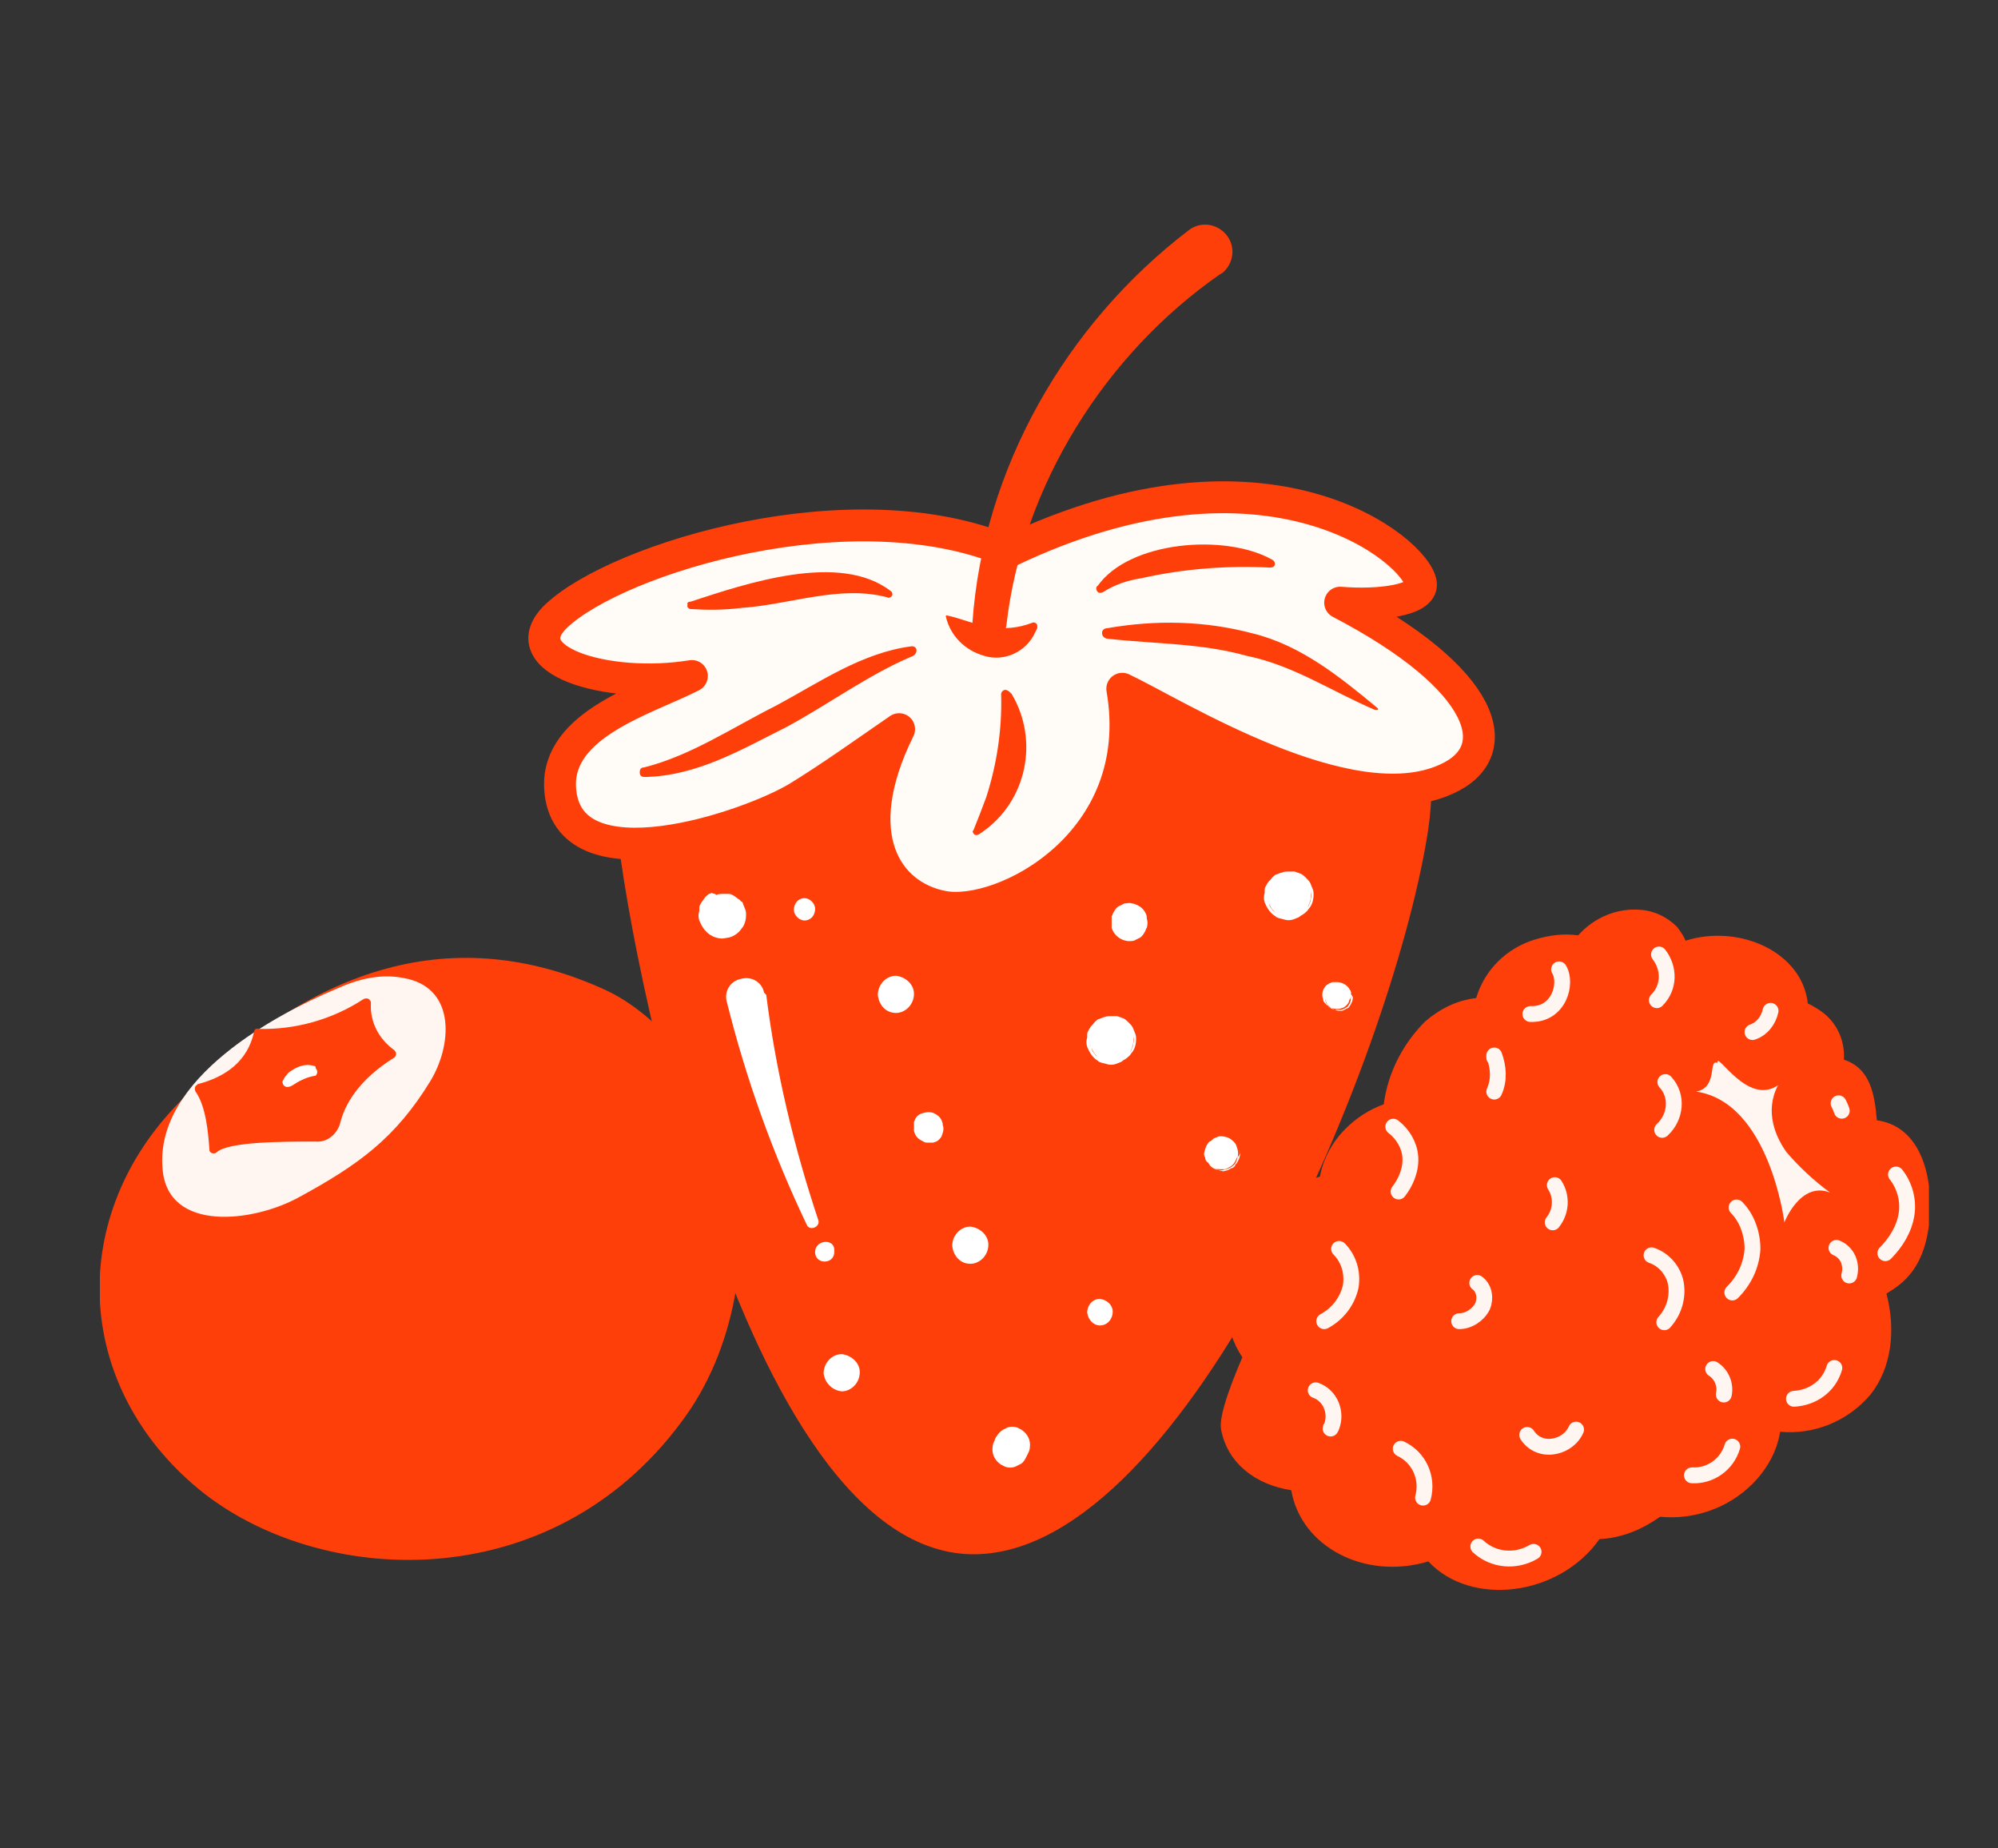 <?xml version="1.0" encoding="UTF-8"?> <svg xmlns="http://www.w3.org/2000/svg" xmlns:xlink="http://www.w3.org/1999/xlink" version="1.1" id="Layer_1" x="0px" y="0px" viewBox="0 0 188 173.9" style="enable-background:new 0 0 188 173.9;" xml:space="preserve"><rect x="0" y="0" width="188" height="173.9" fill="#333333" stroke="none"/> <g> <defs> <rect id="SVGID_1_" x="9.4" y="21.2" width="172.1" height="128.5"></rect> </defs> <clipPath id="SVGID_00000039133777004387346860000013273793399506787001_"> <use xlink:href="#SVGID_1_" style="overflow:visible;"></use> </clipPath> <g id="Group_1806" style="clip-path:url(#SVGID_00000039133777004387346860000013273793399506787001_);"> <path id="Path_1876" style="fill:#FF3F0A;" d="M57.1,93.2c5.3,2.5,11.1,9.6,12.2,16.6c1.2,7.9,0,17.1-5.2,24 c-12.4,16.7-34.2,15.5-45.4,6.3c-11.5-9.5-12.5-25-2.3-35.9C30.1,89.7,43.9,87.1,57.1,93.2"></path> <path id="Path_1877" style="fill:#FFF6F1;" d="M38.4,92.1c-2.5-0.6-4.7,0-6.9,1c-5.2,2.2-17,8.3-16.2,16.9c0.5,6,8.6,5,12.9,2.6 c5.5-3,9-5.5,12.3-10.9C42.5,98.4,42.9,93.2,38.4,92.1"></path> <path id="Path_1878" style="fill:#FF3F0A;" d="M19.7,108.1c-0.1-1.4-0.3-4-1.3-5.4c-0.1-0.2-0.1-0.5,0.1-0.6c0,0,0.1-0.1,0.1-0.1 c2.7-0.7,4.7-2.2,5.3-4.9c0-0.2,0.2-0.4,0.4-0.3c3.5,0.1,7-0.9,9.9-2.8c0.2-0.1,0.5-0.1,0.6,0.1c0.1,0.1,0.1,0.2,0.1,0.3 c-0.1,1.8,0.8,3.4,2.2,4.4c0.2,0.2,0.2,0.4,0.1,0.6c0,0-0.1,0.1-0.1,0.1c-3.4,2.1-4.7,4.5-5.1,6.2c-0.3,1-1.2,1.8-2.3,1.7 c-3,0-8.2,0-9.3,1c-0.2,0.2-0.5,0.1-0.6,0C19.7,108.3,19.7,108.2,19.7,108.1"></path> <path id="Path_1879" style="fill:#FFFFFF;" d="M29.6,100.3c-0.6-0.2-1.2-0.1-1.8,0.2c-0.3,0.2-0.6,0.3-0.8,0.6 c-0.2,0.2-0.3,0.4-0.4,0.6c-0.1,0.1,0.1,1,1.1,0.3c0.6-0.4,1.3-0.7,2-0.8c0.2-0.2,0.2-0.5,0-0.7C29.7,100.4,29.7,100.3,29.6,100.3 "></path> <path id="Path_1880" style="fill:#FF3F0A;" d="M167.5,134.7c3.2,0.3,6.4-1,8.5-3.5c2-2.5,2.4-6.1,1.5-9.5c1.5-0.9,3.8-2.4,4.1-7.5 c0.2-4.4-1.3-8.3-5-8.8c-0.2-2.4-0.6-4.9-3.1-5.7c0.1-1.6-0.5-3.2-1.8-4.3c-0.5-0.4-1-0.7-1.6-1c-0.5-4.8-6.4-7.5-11.5-5.9 c-0.2-0.5-0.5-0.9-0.8-1.3c-0.9-0.9-2.1-1.5-3.4-1.6c-2.2-0.2-4.4,0.7-5.9,2.4c-1.4-0.2-2.8,0-4.1,0.4c-2.6,0.8-4.7,2.8-5.5,5.5 c-1.8,0.2-3.4,1-4.8,2.2c-2.1,2.1-3.5,4.8-3.9,7.8c-1.4,0.5-2.6,1.3-3.6,2.3c-1.2,1.2-2.1,2.8-2.4,4.5c-8.5,2.5-10.8,11.8-7.3,17 c-0.6,1.4-2.3,5.4-2,6.8c0.6,3.2,3.3,5.2,6.6,5.7c0.9,5.3,6.9,8.5,12.9,6.7c4,4.3,12.3,3.3,16.1-2.1c2.1-0.1,4-0.9,5.7-2.1 c3.2,0.3,6.4-0.8,8.7-3.1C166.2,138.3,167.2,136.6,167.5,134.7"></path> <path id="Path_1881" style="fill:#FF3F0A;" d="M156.1,89.8c1,1.3,1,3.1-0.2,4.3"></path> <path id="Path_1882" style="fill:none;stroke:#FFF6F1;stroke-width:1.49;stroke-linecap:round;stroke-linejoin:round;" d=" M156.1,89.8c1,1.3,1,3.1-0.2,4.3"></path> <path id="Path_1883" style="fill:#FF3F0A;" d="M146.7,91.2c0.8,1.3,0,4.3-2.7,4.2"></path> <path id="Path_1884" style="fill:none;stroke:#FFF6F1;stroke-width:1.49;stroke-linecap:round;stroke-linejoin:round;" d=" M146.7,91.2c0.8,1.3,0,4.3-2.7,4.2"></path> <path id="Path_1885" style="fill:#FF3F0A;" d="M178.4,110.5c0.8,1,1.2,2.4,1,3.7c-0.2,1.4-1,2.7-2,3.7"></path> <path id="Path_1886" style="fill:none;stroke:#FFF6F1;stroke-width:1.49;stroke-linecap:round;stroke-linejoin:round;" d=" M178.4,110.5c0.8,1,1.2,2.4,1,3.7c-0.2,1.4-1,2.7-2,3.7"></path> <path id="Path_1887" style="fill:#FF3F0A;" d="M172.6,128.7c-0.5,1.7-2,2.8-3.8,2.9"></path> <path id="Path_1888" style="fill:none;stroke:#FFF6F1;stroke-width:1.49;stroke-linecap:round;stroke-linejoin:round;" d=" M172.6,128.7c-0.5,1.7-2,2.8-3.8,2.9"></path> <path id="Path_1889" style="fill:#FF3F0A;" d="M163,136.1c-0.5,1.7-2.1,2.8-3.8,2.7"></path> <path id="Path_1890" style="fill:none;stroke:#FFF6F1;stroke-width:1.49;stroke-linecap:round;stroke-linejoin:round;" d=" M163,136.1c-0.5,1.7-2.1,2.8-3.8,2.7"></path> <path id="Path_1891" style="fill:#FF3F0A;" d="M139.1,145.5c1.4,1.3,3.5,1.5,5.2,0.5"></path> <path id="Path_1892" style="fill:none;stroke:#FFF6F1;stroke-width:1.49;stroke-linecap:round;stroke-linejoin:round;" d=" M139.1,145.5c1.4,1.3,3.5,1.5,5.2,0.5"></path> <path id="Path_1893" style="fill:#FF3F0A;" d="M146.3,111.5c0.7,1.1,0.6,2.5-0.2,3.5"></path> <path id="Path_1894" style="fill:none;stroke:#FFF6F1;stroke-width:1.49;stroke-linecap:round;stroke-linejoin:round;" d=" M146.3,111.5c0.7,1.1,0.6,2.5-0.2,3.5"></path> <path id="Path_1895" style="fill:#FF3F0A;" d="M140.6,99.5c0-0.1,0-0.2,0-0.2c0.4,1.1,0.5,2.3,0,3.4"></path> <path id="Path_1896" style="fill:none;stroke:#FFF6F1;stroke-width:1.49;stroke-linecap:round;stroke-linejoin:round;" d=" M140.6,99.5c0-0.1,0-0.2,0-0.2c0.4,1.1,0.5,2.3,0,3.4"></path> <path id="Path_1897" style="fill:#FF3F0A;" d="M131.1,106c0.9,0.7,1.5,1.7,1.6,2.8c0.1,1.2-0.4,2.4-1.1,3.3"></path> <path id="Path_1898" style="fill:none;stroke:#FFF6F1;stroke-width:1.49;stroke-linecap:round;stroke-linejoin:round;" d=" M131.1,106c0.9,0.7,1.5,1.7,1.6,2.8c0.1,1.2-0.4,2.4-1.1,3.3"></path> <path id="Path_1899" style="fill:#FF3F0A;" d="M126,117.5c0.9,0.9,1.3,2.2,1.1,3.5c-0.3,1.4-1.2,2.6-2.5,3.3"></path> <path id="Path_1900" style="fill:none;stroke:#FFF6F1;stroke-width:1.49;stroke-linecap:round;stroke-linejoin:round;" d=" M126,117.5c0.9,0.9,1.3,2.2,1.1,3.5c-0.3,1.4-1.2,2.6-2.5,3.3"></path> <path id="Path_1901" style="fill:#FF3F0A;" d="M123.8,130.8c1.4,0.5,2,2.1,1.5,3.4c0,0.1-0.1,0.1-0.1,0.2"></path> <path id="Path_1902" style="fill:none;stroke:#FFF6F1;stroke-width:1.49;stroke-linecap:round;stroke-linejoin:round;" d=" M123.8,130.8c1.4,0.5,2,2.1,1.5,3.4c0,0.1-0.1,0.1-0.1,0.2"></path> <path id="Path_1903" style="fill:#FF3F0A;" d="M139,120.7c0.7,0.5,0.8,1.5,0.5,2.2c-0.4,0.8-1.3,1.4-2.2,1.4"></path> <path id="Path_1904" style="fill:none;stroke:#FFF6F1;stroke-width:1.49;stroke-linecap:round;stroke-linejoin:round;" d=" M139,120.7c0.7,0.5,0.8,1.5,0.5,2.2c-0.4,0.8-1.3,1.4-2.2,1.4"></path> <path id="Path_1905" style="fill:#FF3F0A;" d="M163.4,113.6c1,1,1.5,2.5,1.5,3.9c-0.1,1.6-0.8,3-1.9,4.1"></path> <path id="Path_1906" style="fill:none;stroke:#FFF6F1;stroke-width:1.49;stroke-linecap:round;stroke-linejoin:round;" d=" M163.4,113.6c1,1,1.5,2.5,1.5,3.9c-0.1,1.6-0.8,3-1.9,4.1"></path> <path id="Path_1907" style="fill:#FF3F0A;" d="M156.7,101.8c1.2,1.3,1,3.3-0.3,4.5"></path> <path id="Path_1908" style="fill:none;stroke:#FFF6F1;stroke-width:1.49;stroke-linecap:round;stroke-linejoin:round;" d=" M156.7,101.8c1.2,1.3,1,3.3-0.3,4.5"></path> <path id="Path_1909" style="fill:#FF3F0A;" d="M143.7,135c0.5,0.8,1.4,1.2,2.3,1.1c1-0.1,1.9-0.7,2.3-1.6"></path> <path id="Path_1910" style="fill:none;stroke:#FFF6F1;stroke-width:1.49;stroke-linecap:round;stroke-linejoin:round;" d=" M143.7,135c0.5,0.8,1.4,1.2,2.3,1.1c1-0.1,1.9-0.7,2.3-1.6"></path> <path id="Path_1911" style="fill:#FF3F0A;" d="M131.8,136.3c1.7,0.8,2.6,2.7,2.1,4.6"></path> <path id="Path_1912" style="fill:none;stroke:#FFF6F1;stroke-width:1.49;stroke-linecap:round;stroke-linejoin:round;" d=" M131.8,136.3c1.7,0.8,2.6,2.7,2.1,4.6"></path> <path id="Path_1913" style="fill:#FF3F0A;" d="M166.6,95.1c-0.2,0.9-0.8,1.7-1.7,2"></path> <path id="Path_1914" style="fill:none;stroke:#FFF6F1;stroke-width:1.49;stroke-linecap:round;stroke-linejoin:round;" d=" M166.6,95.1c-0.2,0.9-0.8,1.7-1.7,2"></path> <path id="Path_1915" style="fill:#FF3F0A;" d="M173,103.8c0.1,0.2,0.2,0.4,0.3,0.7"></path> <path id="Path_1916" style="fill:none;stroke:#FFF6F1;stroke-width:1.49;stroke-linecap:round;stroke-linejoin:round;" d=" M173,103.8c0.1,0.2,0.2,0.4,0.3,0.7"></path> <path id="Path_1917" style="fill:#FF3F0A;" d="M155.4,118.1c1.2,0.4,2.1,1.5,2.3,2.7c0.2,1.3-0.2,2.6-1.1,3.6"></path> <path id="Path_1918" style="fill:none;stroke:#FFF6F1;stroke-width:1.49;stroke-linecap:round;stroke-linejoin:round;" d=" M155.4,118.1c1.2,0.4,2.1,1.5,2.3,2.7c0.2,1.3-0.2,2.6-1.1,3.6"></path> <path id="Path_1919" style="fill:#FF3F0A;" d="M161.2,128.8c0.8,0.5,1.2,1.5,1,2.4"></path> <path id="Path_1920" style="fill:none;stroke:#FFF6F1;stroke-width:1.49;stroke-linecap:round;stroke-linejoin:round;" d=" M161.2,128.8c0.8,0.5,1.2,1.5,1,2.4"></path> <path id="Path_1921" style="fill:#FF3F0A;" d="M172.8,117.4c1,0.4,1.5,1.5,1.2,2.6"></path> <path id="Path_1922" style="fill:none;stroke:#FFF6F1;stroke-width:1.49;stroke-linecap:round;stroke-linejoin:round;" d=" M172.8,117.4c1,0.4,1.5,1.5,1.2,2.6"></path> <path id="Path_1923" style="fill:#FFF6F1;" d="M172.2,112.2c-1.5-1.1-2.9-2.4-4.1-3.8c-1-1.4-2.1-3.8-0.8-6.3 c-2.9,2-5.8-3.3-5.7-2.1c-0.9-0.4,0.1,2.3-2,2.7c6.9,1,8.3,12.3,8.3,12.3S169.4,111.1,172.2,112.2"></path> <path id="Path_1924" style="fill:#FF3F0A;" d="M129.7,63.8c2.4,2.4,6.2,4.9,4.6,14.8c-3.5,21.5-23.4,68.9-43.5,67.6 c-22-1.5-32.8-62.7-32.9-70.3C57.7,65,68.8,64.1,77.6,59.2C93.7,50.5,115.3,49.4,129.7,63.8"></path> <path id="Path_1925" style="fill:#FFFFFF;" d="M72.1,93.6c0.9,7.2,2.6,14.3,4.9,21.2c0.1,0.3-0.1,0.6-0.4,0.7 c-0.3,0.1-0.6,0-0.7-0.3c-3.2-6.7-5.7-13.7-7.5-20.9c-0.3-1,0.3-2,1.3-2.2c1-0.3,2,0.3,2.2,1.3C72,93.5,72.1,93.6,72.1,93.6"></path> <path id="Path_1926" style="fill:#FFFFFF;" d="M79.2,130.9c0.9,0,1.7-0.8,1.7-1.8c0-0.9-0.8-1.6-1.7-1.7c-0.9,0-1.7,0.8-1.7,1.8 C77.6,130.1,78.3,130.8,79.2,130.9"></path> <path id="Path_1927" style="fill:#FFFFFF;" d="M91.3,118.9c0.9,0,1.7-0.8,1.7-1.8c0-0.9-0.8-1.6-1.7-1.7c-0.9,0-1.7,0.8-1.7,1.8 C89.7,118.2,90.4,118.9,91.3,118.9"></path> <path id="Path_1928" style="fill:#FFFFFF;" d="M103.5,124.7c0.7,0,1.2-0.6,1.2-1.3c0-0.6-0.5-1.1-1.2-1.2c-0.7,0-1.2,0.6-1.2,1.3 C102.4,124.2,102.9,124.7,103.5,124.7"></path> <path id="Path_1929" style="fill:#FFFFFF;" d="M93.8,135.1c-0.1,0.1-0.2,0.3-0.2,0.4c-0.1,0.2-0.2,0.4-0.2,0.6 c-0.1,0.7,0.2,1.3,0.8,1.7l0.4,0.2c0.3,0.1,0.6,0.1,0.9,0l0.4-0.2c0.3-0.1,0.5-0.4,0.6-0.6l0.2-0.4c0.1-0.2,0.2-0.4,0.2-0.6 c0.1-0.7-0.2-1.3-0.8-1.7l-0.4-0.2c-0.3-0.1-0.6-0.1-0.9,0l-0.4,0.2C94.2,134.6,93.9,134.9,93.8,135.1"></path> <path id="Path_1930" style="fill:#FFFFFF;" d="M106.6,97.2C106.6,97.2,106.6,97.2,106.6,97.2c0,0.2,0.1,0.4,0.1,0.6c0,0,0,0,0,0 c0,0.2-0.1,0.4-0.1,0.6v0l-0.2,0.5l0,0l-0.3,0.4l0,0l-0.4,0.3c0,0,0,0,0,0l-0.5,0.2c0,0,0,0,0,0l-0.6,0.1c0,0,0,0,0,0l-0.6-0.1 c0,0,0,0,0,0l-0.5-0.2l0,0l-0.4-0.3l0,0l-0.3-0.4l0,0c-0.1-0.2-0.1-0.4-0.2-0.5v0c0-0.2-0.1-0.4-0.1-0.6v0c0,0.3,0.1,0.6,0.2,0.8 c0.2,0.5,0.6,1,1.2,1.2c0.3,0.1,0.6,0.2,0.8,0.2l0.6-0.1c0.4-0.1,0.7-0.3,1-0.6l0.3-0.4c0.2-0.3,0.3-0.7,0.3-1.1 c0-0.2,0-0.4-0.1-0.6v0c0,0-0.2-0.5-0.2-0.5c-0.1-0.2-0.2-0.3-0.4-0.5c-0.1-0.1-0.3-0.3-0.5-0.4h0c-0.1,0-0.2-0.1-0.3-0.1 c0.2,0.1-0.2-0.1-0.3-0.1h0c-0.1,0-0.3,0-0.3,0c0,0-0.2,0-0.3,0c0,0,0,0,0,0c-0.2,0-0.4,0-0.6,0.1c0,0,0,0,0,0 c-0.1,0-0.3,0.1-0.3,0.1c0.2-0.1-0.2,0.1-0.3,0.1h0l0,0c-0.1,0.1-0.5,0.4-0.2,0.2c0.4-0.3-0.2,0.1-0.2,0.2l0,0 c-0.1,0.1-0.3,0.3-0.4,0.5v0l0,0l0,0c-0.1,0.2-0.2,0.3-0.2,0.5v0l0,0l0,0c0,0.1,0,0.2,0,0.3c-0.1,0.3-0.1,0.6,0,0.9v0 c0.2,0.5,0.5,1,1,1.3c0.2,0.2,0.5,0.2,0.8,0.3c0.3,0.1,0.6,0.1,0.9,0l0.5-0.2c0.3-0.2,0.6-0.5,0.8-0.8c0.1-0.2,0.1-0.3,0.2-0.5 C106.7,98,106.7,97.6,106.6,97.2"></path> <path id="Path_1931" style="fill:#FFFFFF;" d="M123.3,83.6C123.3,83.6,123.3,83.6,123.3,83.6c0,0.2,0.1,0.4,0.1,0.6c0,0,0,0,0,0 c0,0.2-0.1,0.4-0.1,0.6v0l-0.2,0.5l0,0l-0.3,0.4l0,0l-0.4,0.3c0,0,0,0,0,0l-0.5,0.2c0,0,0,0,0,0l-0.6,0.1c0,0,0,0,0,0l-0.6-0.1 c0,0,0,0,0,0l-0.5-0.2l0,0l-0.4-0.3l0,0l-0.3-0.4l0,0c-0.1-0.2-0.1-0.4-0.2-0.5v0c0-0.2-0.1-0.4-0.1-0.6v0c0,0.3,0.1,0.6,0.2,0.8 c0.2,0.5,0.6,1,1.2,1.2c0.3,0.1,0.6,0.2,0.8,0.2l0.6-0.1c0.4-0.1,0.7-0.3,1-0.6l0.3-0.4c0.2-0.3,0.3-0.7,0.3-1.1 c0-0.2,0-0.4-0.1-0.6v0c0,0-0.2-0.5-0.2-0.5c-0.1-0.2-0.2-0.3-0.4-0.5c-0.1-0.1-0.3-0.3-0.5-0.4h0c-0.1,0-0.2-0.1-0.3-0.1 c0.2,0.1-0.2-0.1-0.3-0.1h0c-0.1,0-0.3,0-0.3,0c0,0-0.2,0-0.3,0c0,0,0,0,0,0c-0.2,0-0.4,0-0.6,0.1c0,0,0,0,0,0 c-0.1,0-0.3,0.1-0.3,0.1c0.2-0.1-0.2,0.1-0.3,0.1h0l0,0c-0.1,0.1-0.5,0.4-0.2,0.2c0.4-0.3-0.2,0.1-0.2,0.2l0,0 c-0.1,0.1-0.3,0.3-0.4,0.5v0l0,0l0,0c-0.1,0.2-0.2,0.3-0.2,0.5v0l0,0l0,0c0,0.1,0,0.2,0,0.3c-0.1,0.3-0.1,0.6,0,0.9v0 c0.2,0.5,0.5,1,1,1.3c0.2,0.2,0.5,0.2,0.8,0.3c0.3,0.1,0.6,0.1,0.9,0l0.5-0.2c0.3-0.2,0.6-0.5,0.8-0.8c0.1-0.2,0.1-0.3,0.2-0.5 C123.4,84.4,123.4,84,123.3,83.6"></path> <path id="Path_1932" style="fill:#FFFFFF;" d="M69.9,85.5L69.9,85.5c0,0.2,0.1,0.4,0.1,0.6v0c0,0.2-0.1,0.4-0.1,0.6v0l-0.2,0.5 l0,0l-0.3,0.4c0,0,0,0,0,0c-0.1,0.1-0.3,0.2-0.4,0.3c0,0,0,0,0,0l-0.5,0.2c0,0,0,0,0,0l-0.6,0.1c0,0,0,0,0,0l-0.6-0.1c0,0,0,0,0,0 l-0.5-0.2l0,0l-0.4-0.3l0,0l-0.3-0.4l0,0l-0.2-0.5v0c0-0.2-0.1-0.4-0.1-0.6v0c0,1.2,1,2.2,2.2,2.2l0.6-0.1c0.4-0.1,0.7-0.3,1-0.6 l0.3-0.4c0.2-0.3,0.3-0.7,0.3-1.1c0-0.2,0-0.4-0.1-0.6v0c0,0-0.2-0.5-0.2-0.5c0-0.1-0.1-0.2-0.2-0.2c0.1,0.1-0.1-0.2-0.2-0.2l0,0 l-0.4-0.3l0,0h0c-0.2-0.1-0.3-0.2-0.5-0.2h0c-0.1,0-0.3,0-0.3,0s-0.2,0-0.3,0h0c-0.2,0-0.4,0-0.6,0.1c0,0,0,0,0,0 C67.2,84,67,84.1,67,84c0.2-0.1-0.2,0.1-0.3,0.1h0l0,0c-0.1,0.1-0.5,0.4-0.2,0.2c0.3-0.2-0.2,0.1-0.2,0.2h0 c-0.1,0.1-0.2,0.3-0.3,0.4v0v0c-0.1,0.2-0.2,0.3-0.2,0.5v0l0,0c0,0.1,0,0.2,0,0.3c-0.1,0.3-0.1,0.6,0,0.9l0,0c0.2,0.5,0.5,1,1,1.3 c0.2,0.2,0.5,0.2,0.8,0.3c0.3,0.1,0.6,0.1,0.9,0c0.2-0.1,0.3-0.1,0.5-0.2c0.3-0.2,0.6-0.5,0.8-0.8l0.2-0.5 C70.1,86.3,70.1,85.9,69.9,85.5"></path> <path id="Path_1933" style="fill:#FFFFFF;" d="M127.1,93.5L127.1,93.5c0,0.1,0,0.2,0,0.3v0c0,0.1,0,0.2,0,0.3v0l-0.1,0.3v0 l-0.2,0.3l0,0c-0.1,0.1-0.2,0.1-0.3,0.2l0,0l-0.3,0.1c0,0,0,0,0,0l-0.3,0c0,0,0,0,0,0l-0.3,0h0l-0.3-0.1l0,0l-0.3-0.2l0,0 c-0.1-0.1-0.1-0.2-0.2-0.3v0l-0.1-0.3v0c0-0.1,0-0.2,0-0.3v0c0,0.2,0,0.3,0.1,0.5c0.1,0.2,0.1,0.3,0.3,0.4 c0.3,0.2,0.6,0.4,0.9,0.4l0.3,0c0.2-0.1,0.4-0.2,0.6-0.3l0.2-0.3c0.1-0.2,0.2-0.4,0.2-0.7v0C127.2,93.7,127.2,93.6,127.1,93.5 L127.1,93.5c0.1-0.1,0-0.1,0-0.2c0,0,0-0.1-0.1-0.2c-0.2-0.4-0.7-0.7-1.2-0.7c0,0,0,0,0,0c-0.1,0-0.2,0-0.4,0h0 c-0.1,0-0.2,0.1-0.3,0.1l0,0l-0.3,0.2l0,0l0,0c-0.3,0.3-0.5,0.8-0.3,1.3c0,0.2,0.1,0.3,0.2,0.4c0.3,0.4,0.9,0.6,1.4,0.5l0.3-0.1 c0.2-0.1,0.4-0.3,0.5-0.5l0.1-0.3C127.1,94,127.1,93.7,127.1,93.5"></path> <path id="Path_1934" style="fill:#FFFFFF;" d="M116.6,108.2L116.6,108.2l0.1,0.4v0l-0.1,0.4v0l-0.2,0.4l0,0 c-0.1,0.1-0.2,0.2-0.2,0.3l0,0c-0.1,0.1-0.2,0.2-0.3,0.2l0,0l-0.4,0.2c0,0,0,0,0,0l-0.4,0.1c0,0,0,0,0,0l-0.4-0.1h0l-0.4-0.2l0,0 l-0.3-0.2l0,0c-0.1-0.1-0.2-0.2-0.2-0.3l0,0c-0.1-0.1-0.1-0.2-0.2-0.4v0c0-0.1,0-0.3-0.1-0.4v0c0,0.2,0,0.4,0.1,0.6 c0.1,0.2,0.2,0.4,0.3,0.5c0.3,0.3,0.7,0.4,1.1,0.4l0.4-0.1c0.3-0.1,0.5-0.2,0.7-0.4c0.1-0.1,0.2-0.2,0.2-0.3 c0.1-0.2,0.2-0.5,0.2-0.8c0-0.3-0.1-0.5-0.2-0.8c-0.1-0.2-0.3-0.4-0.6-0.6c-0.2-0.1-0.5-0.2-0.8-0.2h0c-0.1,0-0.3,0-0.4,0.1h0 c-0.1,0-0.3,0.1-0.4,0.2l0,0c-0.1,0.1-0.2,0.2-0.3,0.2l0,0l0,0c-0.2,0.2-0.3,0.4-0.4,0.7c0,0.1-0.1,0.3-0.1,0.4 c0,0.1,0,0.3,0.1,0.4l0,0v0c0,0.2,0.1,0.4,0.3,0.5c0.1,0.2,0.3,0.3,0.4,0.4c0.2,0.1,0.4,0.2,0.6,0.2c0.2,0,0.4,0,0.6,0l0.4-0.2 c0.2-0.1,0.4-0.3,0.5-0.5l0.2-0.4C116.7,108.7,116.7,108.4,116.6,108.2"></path> <path id="Path_1935" style="fill:#FFFFFF;" d="M104.6,87.1c0,0.1,0,0.1,0,0.2c0.3,0.9,1.2,1.4,2.1,1.2l0.4-0.2 c0.3-0.1,0.5-0.4,0.6-0.6c0.1-0.1,0.1-0.3,0.2-0.4c0.1-0.3,0.1-0.6,0-0.9c0-0.1,0-0.1,0-0.2c-0.1-0.4-0.4-0.8-0.8-1 c-0.2-0.1-0.4-0.2-0.6-0.2c-0.2-0.1-0.5,0-0.7,0l-0.4,0.2c-0.3,0.1-0.5,0.4-0.6,0.6c-0.1,0.1-0.1,0.3-0.2,0.4 C104.6,86.5,104.6,86.8,104.6,87.1"></path> <path id="Path_1936" style="fill:#FFFFFF;" d="M84.3,95.3c0.9,0,1.7-0.8,1.7-1.8c0-0.9-0.8-1.6-1.7-1.7c-0.9,0-1.7,0.8-1.7,1.8 C82.7,94.6,83.4,95.3,84.3,95.3"></path> <path id="Path_1937" style="fill:#FFFFFF;" d="M75.7,86.6c0.6,0,1-0.5,1-1.1c0-0.5-0.5-1-1-1c-0.6,0-1,0.5-1,1.1 C74.7,86.1,75.2,86.6,75.7,86.6"></path> <path id="Path_1938" style="fill:#FFFFFF;" d="M86,106.3l0,0.1c0.1,0.4,0.3,0.7,0.7,0.9c0.2,0.1,0.3,0.2,0.5,0.2 c0.2,0,0.4,0,0.6,0l0.3-0.1c0.2-0.1,0.4-0.3,0.5-0.5l0.1-0.3c0.1-0.3,0.1-0.5,0-0.8l0-0.1c-0.1-0.4-0.3-0.7-0.7-0.9 c-0.3-0.2-0.7-0.2-1.1-0.1l-0.3,0.1c-0.2,0.1-0.4,0.3-0.5,0.5c0,0.1-0.1,0.2-0.1,0.3C86,105.8,86,106.1,86,106.3"></path> <path id="Path_1939" style="fill:#FFFFFF;" d="M76.7,117.7C76.7,117.8,76.7,117.8,76.7,117.7c-0.1,1.3,1.8,1.3,1.8,0.1 c0,0,0-0.1,0-0.1C78.6,116.5,76.8,116.6,76.7,117.7C76.7,117.8,76.7,117.8,76.7,117.7c-0.1,1.3,1.8,1.3,1.8,0.1c0,0,0-0.1,0-0.1 C78.6,116.5,76.8,116.6,76.7,117.7"></path> <path id="Path_1940" style="fill:#FFFBF6;" d="M94.9,51.9c24.4-11.7,38.4-0.1,38.8,3c0.2,1.6-4,2.1-7.6,1.8 c13.8,7.2,15.8,14,10,16.6c-9.2,4.2-25.6-6.2-30.5-8.5c2.5,14.5-11.3,21.6-16.9,20.5c-5.2-1-9.1-6.6-4.1-16.7 c-3.2,2.2-6.4,4.5-9.5,6.4c-4.6,2.8-21.9,8.7-22.4-0.9c-0.3-6,8.1-8.3,12.4-10.5c-8,1.3-17.2-1.5-12.7-5.7 C58.2,52.5,80.3,45.7,94.9,51.9"></path> <path id="Path_1941" style="fill:none;stroke:#FF3F0A;stroke-width:3;stroke-linecap:round;stroke-linejoin:round;" d="M94.9,51.9 c24.4-11.7,38.4-0.1,38.8,3c0.2,1.6-4,2.1-7.6,1.8c13.8,7.2,15.8,14,10,16.6c-9.2,4.2-25.6-6.2-30.5-8.5 c2.5,14.5-11.3,21.6-16.9,20.5c-5.2-1-9.1-6.6-4.1-16.7c-3.2,2.2-6.4,4.5-9.5,6.4c-4.6,2.8-21.9,8.7-22.4-0.9 c-0.3-6,8.1-8.3,12.4-10.5c-8,1.3-17.2-1.5-12.7-5.7C58.2,52.5,80.3,45.7,94.9,51.9"></path> <path id="Path_1942" style="fill:#FF3F0A;" d="M95.2,65.3c2.6,4.4,1.4,10.1-2.8,13l-0.3,0.2c-0.2,0.1-0.4,0.1-0.5-0.1 c-0.1-0.1-0.1-0.2,0-0.3c0.4-1,0.8-2,1.2-3.1c1-3.1,1.5-6.4,1.4-9.7c0-0.2,0.2-0.4,0.4-0.4c0.1,0,0.3,0.1,0.4,0.2L95.2,65.3"></path> <path id="Path_1943" style="fill:#FF3F0A;" d="M85.7,61.8c-4,1.7-7.8,4.5-11.7,6.6c-4.2,2.1-8.4,4.6-13.3,4.7 c-0.3,0-0.5-0.1-0.5-0.4c0,0,0,0,0-0.1c0-0.2,0.1-0.4,0.4-0.4c4.4-1.1,8.4-3.8,12.4-5.8c4.1-2.2,8.1-5,12.8-5.6 C86.4,60.8,86.4,61.6,85.7,61.8"></path> <path id="Path_1944" style="fill:#FF3F0A;" d="M129.4,66.8c-4.2-1.8-7.7-4.2-12.1-5.1c-4.3-1.2-8.5-1.1-13-1.6 c-0.3,0-0.6-0.2-0.6-0.5c0,0,0-0.1,0-0.1c0-0.2,0.2-0.4,0.5-0.4c4.6-0.8,9.2-0.7,13.7,0.5c4.5,1.1,8.2,4.1,11.7,7 c0.1,0.1,0.1,0.2,0,0.2C129.5,66.8,129.5,66.8,129.4,66.8"></path> <path id="Path_1945" style="fill:#FF3F0A;" d="M65,56.6c5.2-1.7,14-4.7,18.8-1c0.2,0.1,0.2,0.4,0.1,0.5c-0.1,0.1-0.3,0.2-0.4,0.1 c-4.5-1.2-9.2,0.7-13.8,1c-1.6,0.2-3.2,0.2-4.7,0.1c-0.2,0-0.4-0.2-0.3-0.4C64.6,56.7,64.8,56.6,65,56.6"></path> <path id="Path_1946" style="fill:#FF3F0A;" d="M97.4,59.5c-0.8,1.8-2.9,2.8-4.8,2.2c-1.8-0.5-3.2-1.9-3.6-3.7c0-0.1,0-0.1,0.1-0.1 c1.4,0.3,2.7,0.9,4.1,1.1c1.3,0.2,2.6,0.1,3.9-0.4c0.2-0.1,0.4,0,0.5,0.2c0,0.1,0,0.2,0,0.3L97.4,59.5"></path> <path id="Path_1947" style="fill:#FF3F0A;" d="M91.5,58.6c1-14.5,8.8-28.1,20.3-36.9c1.1-0.9,2.7-0.7,3.6,0.4s0.7,2.7-0.4,3.6 c-0.1,0-0.1,0.1-0.2,0.1C104,33.3,96.2,45.7,94.7,58.8c-0.1,0.9-0.9,1.5-1.8,1.4C92.1,60.2,91.5,59.4,91.5,58.6"></path> <path id="Path_1948" style="fill:#FF3F0A;" d="M103.3,55.1c3-4.2,11.9-4.9,16.3-2.5c0.5,0.2,0.5,0.8-0.1,0.8 c-4-0.2-8.1,0.1-12.1,1c-1.3,0.2-2.5,0.6-3.6,1.3c-0.2,0.1-0.4,0.1-0.5,0C103.1,55.5,103.1,55.2,103.3,55.1"></path> </g> </g> </svg> 